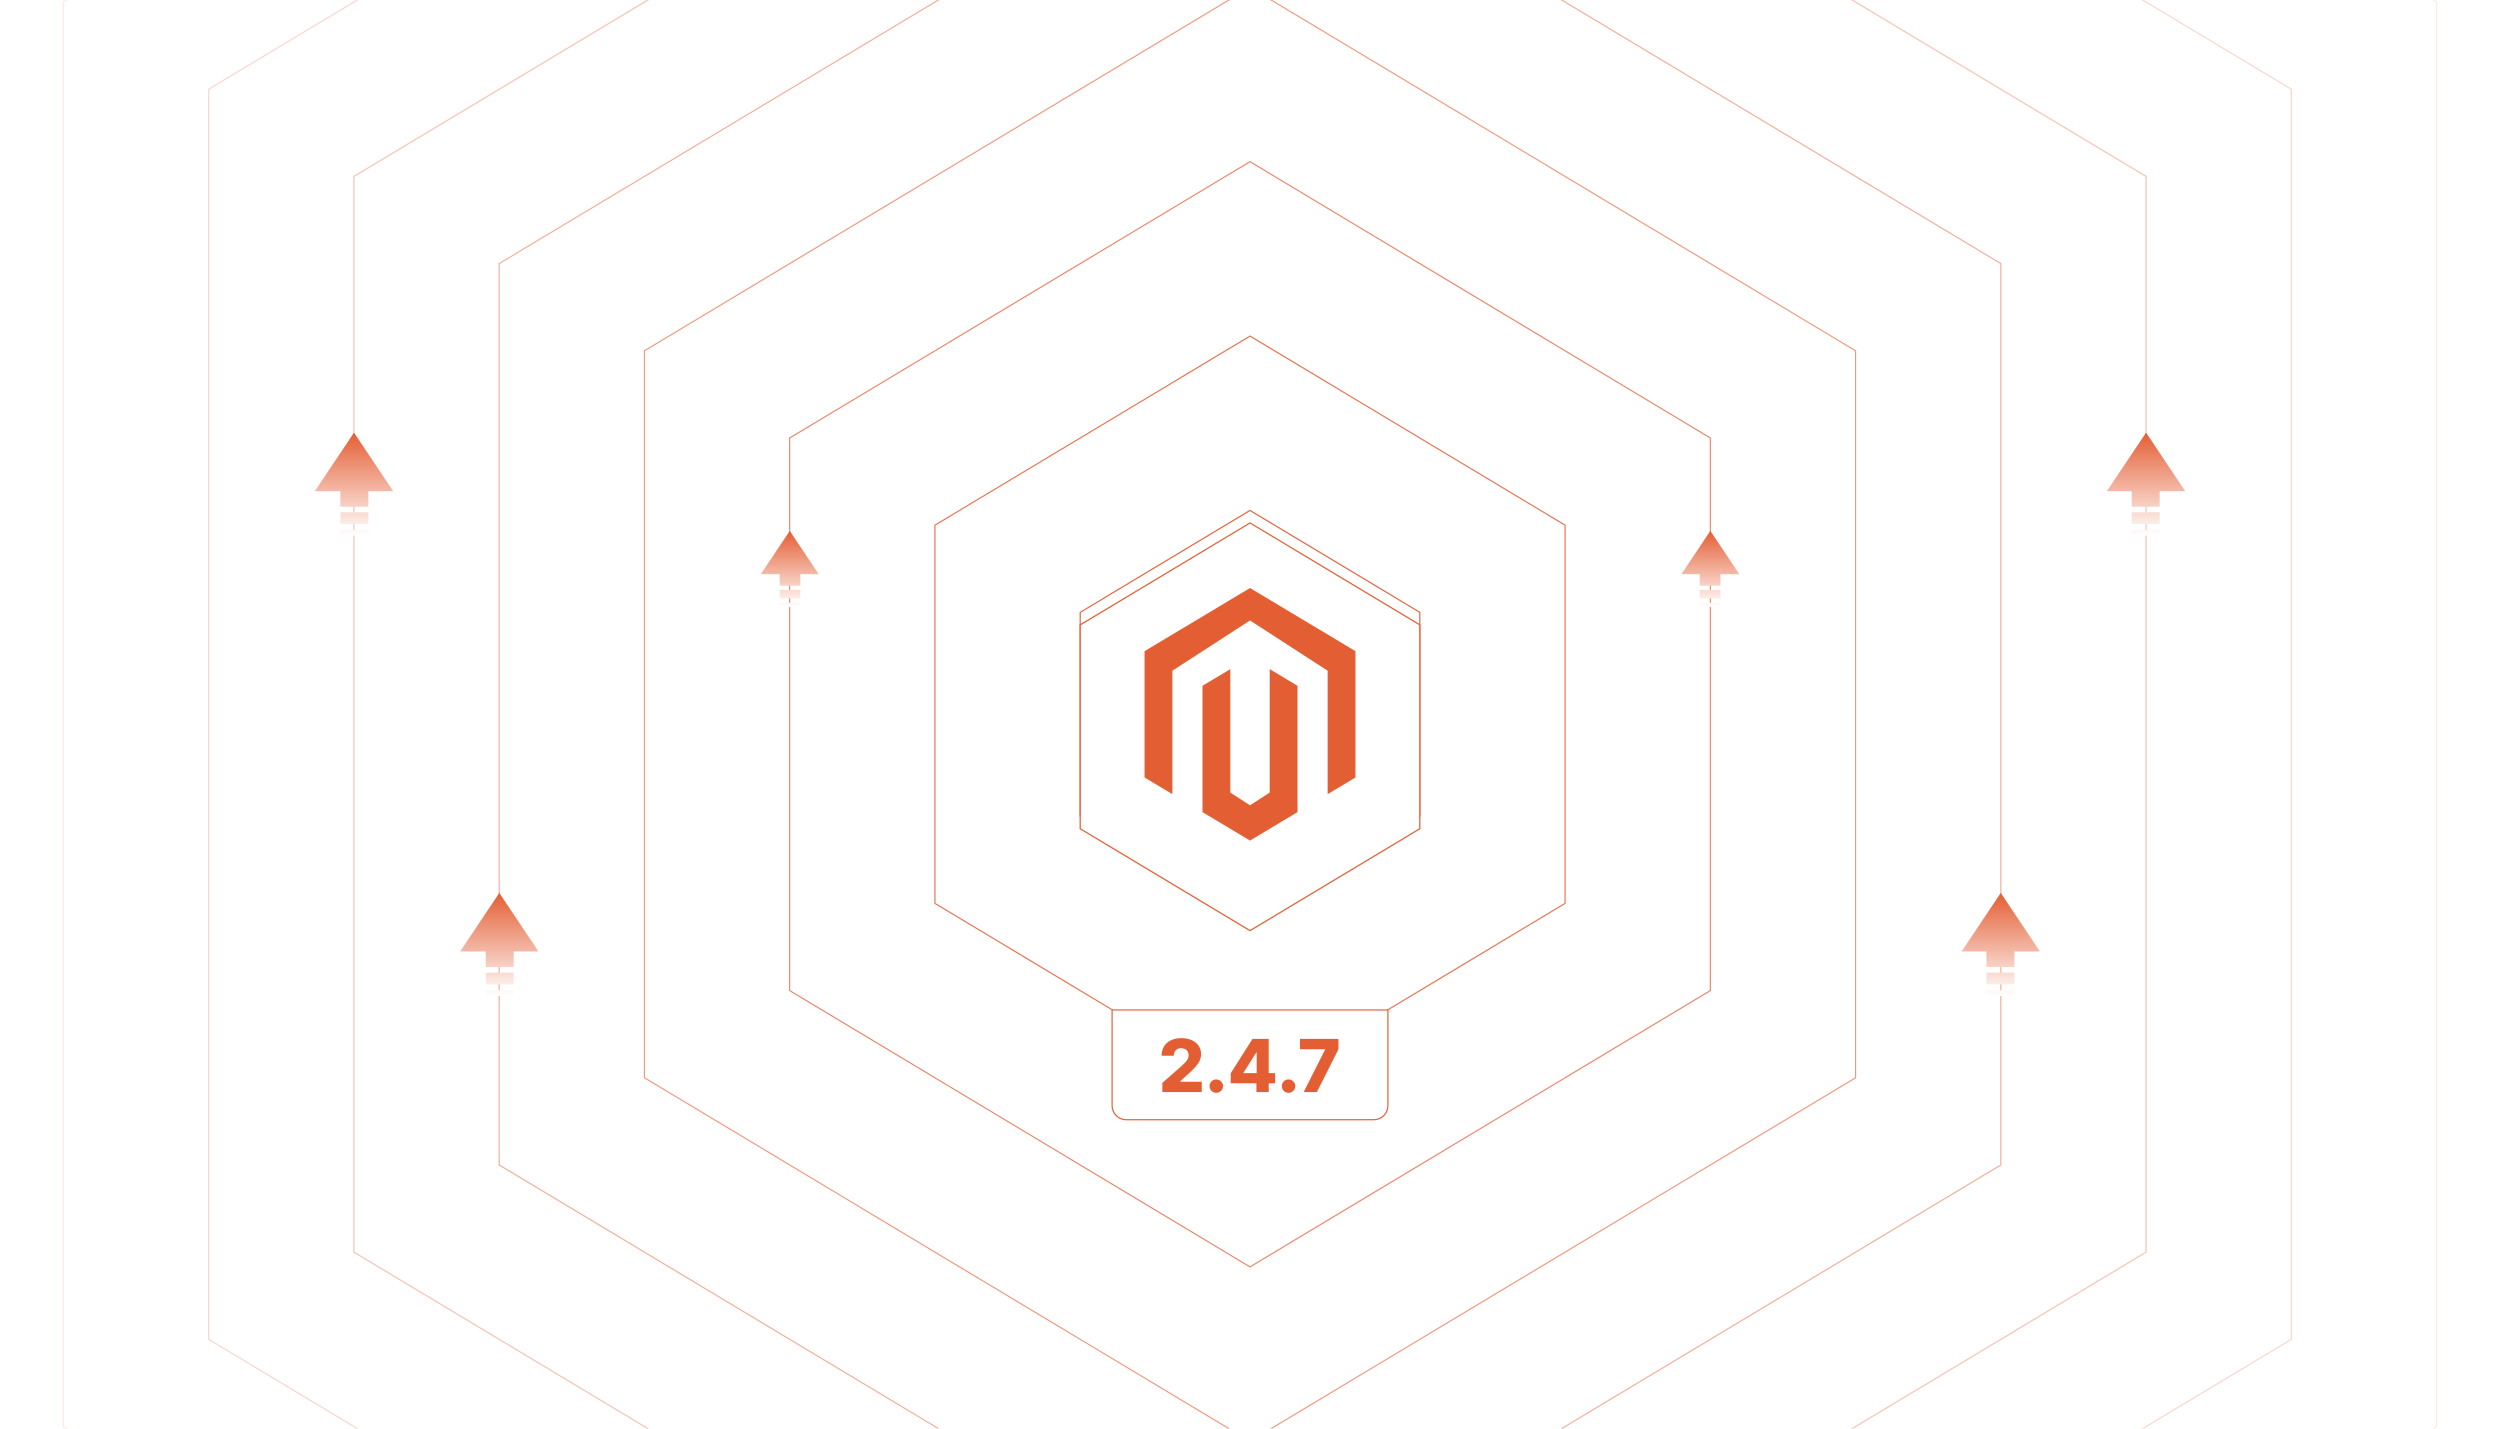 <?xml version="1.0" encoding="UTF-8"?><svg id="Layer_1" xmlns="http://www.w3.org/2000/svg" xmlns:xlink="http://www.w3.org/1999/xlink" viewBox="0 0 350 200"><defs><clipPath id="clippath"><rect width="350" height="200" fill="none" stroke-width="0"/></clipPath><filter id="drop-shadow-1" filterUnits="userSpaceOnUse"><feOffset dx="0" dy="1.75"/><feGaussianBlur result="blur" stdDeviation="1.4"/><feFlood flood-color="#333" flood-opacity=".09"/><feComposite in2="blur" operator="in"/><feComposite in="SourceGraphic"/></filter><filter id="drop-shadow-2" filterUnits="userSpaceOnUse"><feOffset dx="0" dy="1.75"/><feGaussianBlur result="blur-2" stdDeviation="1.4"/><feFlood flood-color="#333" flood-opacity=".09"/><feComposite in2="blur-2" operator="in"/><feComposite in="SourceGraphic"/></filter><filter id="drop-shadow-3" filterUnits="userSpaceOnUse"><feOffset dx="0" dy="1.75"/><feGaussianBlur result="blur-3" stdDeviation="1.4"/><feFlood flood-color="#333" flood-opacity=".09"/><feComposite in2="blur-3" operator="in"/><feComposite in="SourceGraphic"/></filter><filter id="drop-shadow-4" filterUnits="userSpaceOnUse"><feOffset dx="0" dy="1.75"/><feGaussianBlur result="blur-4" stdDeviation="1.4"/><feFlood flood-color="#333" flood-opacity=".09"/><feComposite in2="blur-4" operator="in"/><feComposite in="SourceGraphic"/></filter><filter id="drop-shadow-5" filterUnits="userSpaceOnUse"><feOffset dx="0" dy="1.75"/><feGaussianBlur result="blur-5" stdDeviation="1.4"/><feFlood flood-color="#333" flood-opacity=".09"/><feComposite in2="blur-5" operator="in"/><feComposite in="SourceGraphic"/></filter><filter id="drop-shadow-6" filterUnits="userSpaceOnUse"><feOffset dx="0" dy="1.75"/><feGaussianBlur result="blur-6" stdDeviation="1.4"/><feFlood flood-color="#333" flood-opacity=".09"/><feComposite in2="blur-6" operator="in"/><feComposite in="SourceGraphic"/></filter><filter id="drop-shadow-7" filterUnits="userSpaceOnUse"><feOffset dx="0" dy="1.75"/><feGaussianBlur result="blur-7" stdDeviation="1.4"/><feFlood flood-color="#333" flood-opacity=".09"/><feComposite in2="blur-7" operator="in"/><feComposite in="SourceGraphic"/></filter><filter id="drop-shadow-8" filterUnits="userSpaceOnUse"><feOffset dx="0" dy="1.75"/><feGaussianBlur result="blur-8" stdDeviation="1.4"/><feFlood flood-color="#333" flood-opacity=".09"/><feComposite in2="blur-8" operator="in"/><feComposite in="SourceGraphic"/></filter><linearGradient id="linear-gradient" x1="300.449" y1="60.563" x2="300.449" y2="74.994" gradientUnits="userSpaceOnUse"><stop offset="0" stop-color="#e45e34"/><stop offset="1" stop-color="#fff"/></linearGradient><linearGradient id="linear-gradient-2" x1="280.104" y1="125.006" x2="280.104" y2="139.437" xlink:href="#linear-gradient"/><linearGradient id="linear-gradient-3" x1="239.447" y1="74.32" x2="239.447" y2="84.991" xlink:href="#linear-gradient"/><linearGradient id="linear-gradient-4" x1="-101.593" y1="60.563" x2="-101.593" y2="74.994" gradientTransform="translate(-52.029) rotate(-180) scale(1 -1)" xlink:href="#linear-gradient"/><linearGradient id="linear-gradient-5" x1="-121.937" y1="125.006" x2="-121.937" y2="139.437" gradientTransform="translate(-52.029) rotate(-180) scale(1 -1)" xlink:href="#linear-gradient"/><linearGradient id="linear-gradient-6" x1="-162.594" y1="74.32" x2="-162.594" y2="84.991" gradientTransform="translate(-52.029) rotate(-180) scale(1 -1)" xlink:href="#linear-gradient"/></defs><g clip-path="url(#clippath)"><polygon points="-11.46 211.92 -11.46 -11.92 175 -123.839 361.46 -11.92 361.46 211.92 175 323.839 -11.46 211.92" fill="#fff" stroke="#fff" stroke-miterlimit="10" stroke-width=".175"/><polygon points="8.875 199.714 8.875 .286 175 -99.427 341.125 .286 341.125 199.714 175 299.427 8.875 199.714" fill="#fff" stroke="#fcebe6" stroke-miterlimit="10" stroke-width=".173"/><polygon points="172.028 101.784 172.028 98.216 175 96.433 177.972 98.216 177.972 101.784 175 103.567 172.028 101.784" fill="#fff" filter="url(#drop-shadow-1)" stroke="#e45e34" stroke-miterlimit="10" stroke-width=".175"/><polygon points="176.845 76.595 176.845 78.805 176.359 79.097 176.359 76.937 175 76.057 173.641 76.937 173.641 79.097 173.155 78.805 173.155 76.595 175 75.489 176.845 76.595" fill="#e45e34" stroke-width="0"/><polygon points="175.832 138.469 175.832 140.68 175.495 140.881 175 141.178 174.505 140.881 174.168 140.68 174.168 138.469 174.655 138.178 174.655 140.338 175 140.561 175.345 140.338 175.345 138.178 175.832 138.469" fill="#e45e34" stroke-width="0"/><polygon points="29.211 187.507 29.211 12.493 175 -75.014 320.789 12.493 320.789 187.507 175 275.014 29.211 187.507" fill="#fff" stroke="#f8d7cc" stroke-miterlimit="10" stroke-width=".171"/><polygon points="169.056 103.567 169.056 96.433 175 92.865 180.944 96.433 180.944 103.567 175 107.135 169.056 103.567" fill="#fff" filter="url(#drop-shadow-2)" stroke="#e45e34" stroke-miterlimit="10" stroke-width=".175"/><polygon points="178.691 78.676 178.691 83.097 177.717 83.68 177.717 79.36 175 77.601 172.283 79.36 172.283 83.68 171.309 83.097 171.309 78.676 175 76.465 178.691 78.676" fill="#e45e34" stroke-width="0"/><polygon points="176.663 132.404 176.663 136.825 175.99 137.228 175 137.821 174.01 137.228 173.337 136.825 173.337 132.404 174.31 131.821 174.31 136.14 175 136.586 175.69 136.14 175.69 131.821 176.663 132.404" fill="#e45e34" stroke-width="0"/><polygon points="49.547 175.301 49.547 24.699 175 -50.602 300.453 24.699 300.453 175.301 175 250.602 49.547 175.301" fill="#fff" stroke="#f5c3b3" stroke-miterlimit="10" stroke-width=".169"/><polygon points="166.085 105.351 166.085 94.649 175 89.298 183.915 94.649 183.915 105.351 175 110.702 166.085 105.351" fill="#fff" filter="url(#drop-shadow-3)" stroke="#e45e34" stroke-miterlimit="10" stroke-width=".175"/><polygon points="180.536 80.757 180.536 87.388 179.076 88.263 179.076 81.784 175 79.145 170.924 81.784 170.924 88.263 169.464 87.388 169.464 80.757 175 77.441 180.536 80.757" fill="#e45e34" stroke-width="0"/><polygon points="177.494 126.338 177.494 132.97 176.484 133.574 175 134.464 173.514 133.574 172.506 132.97 172.506 126.338 173.966 125.463 173.966 131.943 175 132.612 176.034 131.943 176.034 125.463 177.494 126.338" fill="#e45e34" stroke-width="0"/><polygon points="69.883 163.095 69.883 36.905 175 -26.19 280.117 36.905 280.117 163.095 175 226.19 69.883 163.095" fill="#fff" stroke="#f2af9a" stroke-miterlimit="10" stroke-width=".167"/><polygon points="163.113 107.135 163.113 92.865 175 85.73 186.887 92.865 186.887 107.135 175 114.27 163.113 107.135" fill="#fff" filter="url(#drop-shadow-4)" stroke="#e45e34" stroke-miterlimit="10" stroke-width=".175"/><polygon points="182.382 82.838 182.382 91.68 180.435 92.847 180.435 84.207 175 80.689 169.565 84.207 169.565 92.847 167.618 91.68 167.618 82.838 175 78.417 182.382 82.838" fill="#e45e34" stroke-width="0"/><polygon points="178.326 120.273 178.326 129.115 176.979 129.921 175 131.107 173.019 129.921 171.674 129.115 171.674 120.273 173.621 119.106 173.621 127.745 175 128.638 176.379 127.745 176.379 119.106 178.326 120.273" fill="#e45e34" stroke-width="0"/><polygon points="90.219 150.889 90.219 49.111 175 -1.777 259.781 49.111 259.781 150.889 175 201.777 90.219 150.889" fill="#fff" stroke="#ee9a80" stroke-miterlimit="10" stroke-width=".166"/><polygon points="160.141 108.919 160.141 91.081 175 82.163 189.859 91.081 189.859 108.919 175 117.837 160.141 108.919" fill="#fff" filter="url(#drop-shadow-5)" stroke="#e45e34" stroke-miterlimit="10" stroke-width=".175"/><polygon points="184.227 84.919 184.227 95.972 181.794 97.43 181.794 86.631 175 82.232 168.206 86.631 168.206 97.43 165.773 95.972 165.773 84.919 175 79.393 184.227 84.919" fill="#e45e34" stroke-width="0"/><polygon points="179.157 114.207 179.157 125.26 177.474 126.267 175 127.75 172.524 126.267 170.843 125.26 170.843 114.207 173.276 112.749 173.276 123.548 175 124.663 176.724 123.548 176.724 112.749 179.157 114.207" fill="#e45e34" stroke-width="0"/><polygon points="110.554 138.682 110.554 61.318 175 22.635 239.446 61.318 239.446 138.682 175 177.365 110.554 138.682" fill="#fff" stroke="#eb8667" stroke-miterlimit="10" stroke-width=".164"/><polygon points="157.17 110.702 157.17 89.298 175 78.595 192.83 89.298 192.83 110.702 175 121.405 157.17 110.702" fill="#fff" filter="url(#drop-shadow-6)" stroke="#e45e34" stroke-miterlimit="10" stroke-width=".175"/><polygon points="186.073 87.001 186.073 100.263 183.152 102.013 183.152 89.055 175 83.776 166.848 89.055 166.848 102.013 163.927 100.263 163.927 87.001 175 80.369 186.073 87.001" fill="#e45e34" stroke-width="0"/><polygon points="179.989 108.142 179.989 121.404 177.969 122.614 175 124.393 172.029 122.614 170.011 121.404 170.011 108.142 172.931 106.392 172.931 119.351 175 120.689 177.069 119.351 177.069 106.392 179.989 108.142" fill="#e45e34" stroke-width="0"/><polygon points="130.89 126.476 130.89 73.524 175 47.048 219.11 73.524 219.11 126.476 175 152.952 130.89 126.476" fill="#fff" stroke="#e7724d" stroke-miterlimit="10" stroke-width=".162"/><polygon points="154.198 112.486 154.198 87.514 175 75.028 195.802 87.514 195.802 112.486 175 124.972 154.198 112.486" fill="#fff" filter="url(#drop-shadow-7)" stroke="#e45e34" stroke-miterlimit="10" stroke-width=".175"/><polygon points="187.918 89.082 187.918 104.555 184.511 106.596 184.511 91.478 175 85.32 165.489 91.478 165.489 106.596 162.082 104.555 162.082 89.082 175 81.345 187.918 89.082" fill="#e45e34" stroke-width="0"/><polygon points="180.82 102.076 180.82 117.549 178.464 118.96 175 121.036 171.533 118.96 169.18 117.549 169.18 102.076 172.587 100.035 172.587 115.153 175 116.715 177.413 115.153 177.413 100.035 180.82 102.076" fill="#e45e34" stroke-width="0"/><polygon points="151.226 114.27 151.226 85.73 175 71.46 198.774 85.73 198.774 114.27 175 128.54 151.226 114.27" fill="#fff" stroke="#e45e34" stroke-miterlimit="10" stroke-width=".16"/><polygon points="151.226 114.27 151.226 85.73 175 71.46 198.774 85.73 198.774 114.27 175 128.54 151.226 114.27" fill="#fff" filter="url(#drop-shadow-8)" stroke="#e45e34" stroke-miterlimit="10" stroke-width=".175"/><g id="LOGO"><polygon points="189.763 91.163 189.763 108.847 185.87 111.18 185.87 93.902 175 86.864 164.13 93.902 164.13 111.18 160.237 108.847 160.237 91.163 175 82.321 189.763 91.163" fill="#e45e34" stroke-width="0"/><polygon points="181.652 96.011 181.652 113.694 178.959 115.307 175 117.679 171.038 115.307 168.348 113.694 168.348 96.011 172.242 93.678 172.242 110.956 175 112.74 177.758 110.956 177.758 93.678 181.652 96.011" fill="#e45e34" stroke-width="0"/></g></g><path d="M155.692,141.395h38.617v13.386c0,1.096-.89,1.985-1.985,1.985h-34.646c-1.096,0-1.985-.89-1.985-1.985v-13.386h0Z" fill="#fff" stroke="#e45e34" stroke-miterlimit="10" stroke-width=".167"/><path d="M162.728,152.893v-1.295l2.718-2.38c.204-.185.377-.353.52-.508.143-.153.252-.309.327-.466.075-.156.113-.326.113-.511,0-.206-.044-.383-.134-.529s-.213-.26-.371-.34-.338-.12-.542-.12c-.206,0-.387.041-.542.125s-.276.204-.362.362c-.086.157-.129.35-.129.574h-1.706c0-.507.114-.944.342-1.312.228-.369.549-.653.962-.854s.894-.301,1.442-.301c.565,0,1.057.095,1.474.284.417.19.741.453.97.791.229.339.344.731.344,1.178,0,.283-.057.565-.171.844-.114.279-.318.587-.613.924-.294.338-.712.741-1.253,1.212l-.891.822v.047h3.019v1.452h-5.516Z" fill="#e45e34" stroke-width="0"/><path d="M170.281,152.999c-.262,0-.486-.092-.671-.276s-.277-.407-.274-.67c-.002-.257.089-.477.274-.66.185-.183.41-.274.671-.274.248,0,.466.092.657.274.19.184.287.403.289.66-.002.175-.048.334-.136.477-.088.144-.204.258-.346.343-.142.085-.296.127-.464.127Z" fill="#e45e34" stroke-width="0"/><path d="M172.301,151.656v-1.404l3.053-4.81h1.248v1.906h-.724l-1.787,2.831v.058h4.421v1.419h-6.211ZM175.899,152.893v-1.666l.037-.615v-5.17h1.684v7.451h-1.72Z" fill="#e45e34" stroke-width="0"/><path d="M180.403,152.999c-.262,0-.485-.092-.671-.276s-.277-.407-.275-.67c-.002-.257.09-.477.275-.66.185-.183.409-.274.671-.274.247,0,.467.092.657.274.19.184.286.403.289.66-.003.175-.048.334-.137.477-.089.144-.204.258-.346.343s-.297.127-.464.127Z" fill="#e45e34" stroke-width="0"/><path d="M182.51,152.893l3.005-5.952v-.048h-3.515v-1.451h5.378v1.463l-3.017,5.988h-1.852Z" fill="#e45e34" stroke-width="0"/><path d="M294.966,68.765h3.473v2.176h3.917v-2.176h3.574l-5.479-8.202-5.486,8.202h0ZM298.44,74.994h3.917v-.807h-3.917v.807h0ZM298.44,73.367h3.917v-1.65h-3.917v1.65h0Z" fill="url(#linear-gradient)" fill-rule="evenodd" stroke-width="0"/><path d="M274.622,133.208h3.473v2.176h3.917v-2.176h3.574l-5.479-8.202-5.486,8.202h0ZM278.095,139.437h3.917v-.807h-3.917v.807h0ZM278.095,137.81h3.917v-1.65h-3.917v1.65h0Z" fill="url(#linear-gradient-2)" fill-rule="evenodd" stroke-width="0"/><path d="M235.393,80.385h2.568v1.609h2.897v-1.609h2.643l-4.051-6.065-4.056,6.065h0ZM237.961,84.991h2.897v-.597h-2.897v.597h0ZM237.961,83.788h2.897v-1.22h-2.897v1.22h0Z" fill="url(#linear-gradient-3)" fill-rule="evenodd" stroke-width="0"/><path d="M55.045,68.765l-5.486-8.202-5.479,8.202h3.574v2.176s3.917,0,3.917,0v-2.176h3.473ZM51.572,74.994v-.807s-3.917,0-3.917,0v.807s3.917,0,3.917,0h0ZM51.572,73.367v-1.65s-3.917,0-3.917,0v1.65s3.917,0,3.917,0h0Z" fill="url(#linear-gradient-4)" fill-rule="evenodd" stroke-width="0"/><path d="M75.39,133.208l-5.486-8.202-5.479,8.202h3.574v2.176s3.917,0,3.917,0v-2.176h3.473ZM71.917,139.437v-.807s-3.917,0-3.917,0v.807s3.917,0,3.917,0h0ZM71.917,137.81v-1.65s-3.917,0-3.917,0v1.65s3.917,0,3.917,0h0Z" fill="url(#linear-gradient-5)" fill-rule="evenodd" stroke-width="0"/><path d="M114.619,80.385l-4.056-6.065-4.051,6.065h2.643v1.609s2.897,0,2.897,0v-1.609h2.568ZM112.05,84.991v-.597s-2.897,0-2.897,0v.597s2.897,0,2.897,0h0ZM112.05,83.788v-1.22s-2.897,0-2.897,0v1.22s2.897,0,2.897,0h0Z" fill="url(#linear-gradient-6)" fill-rule="evenodd" stroke-width="0"/></svg>